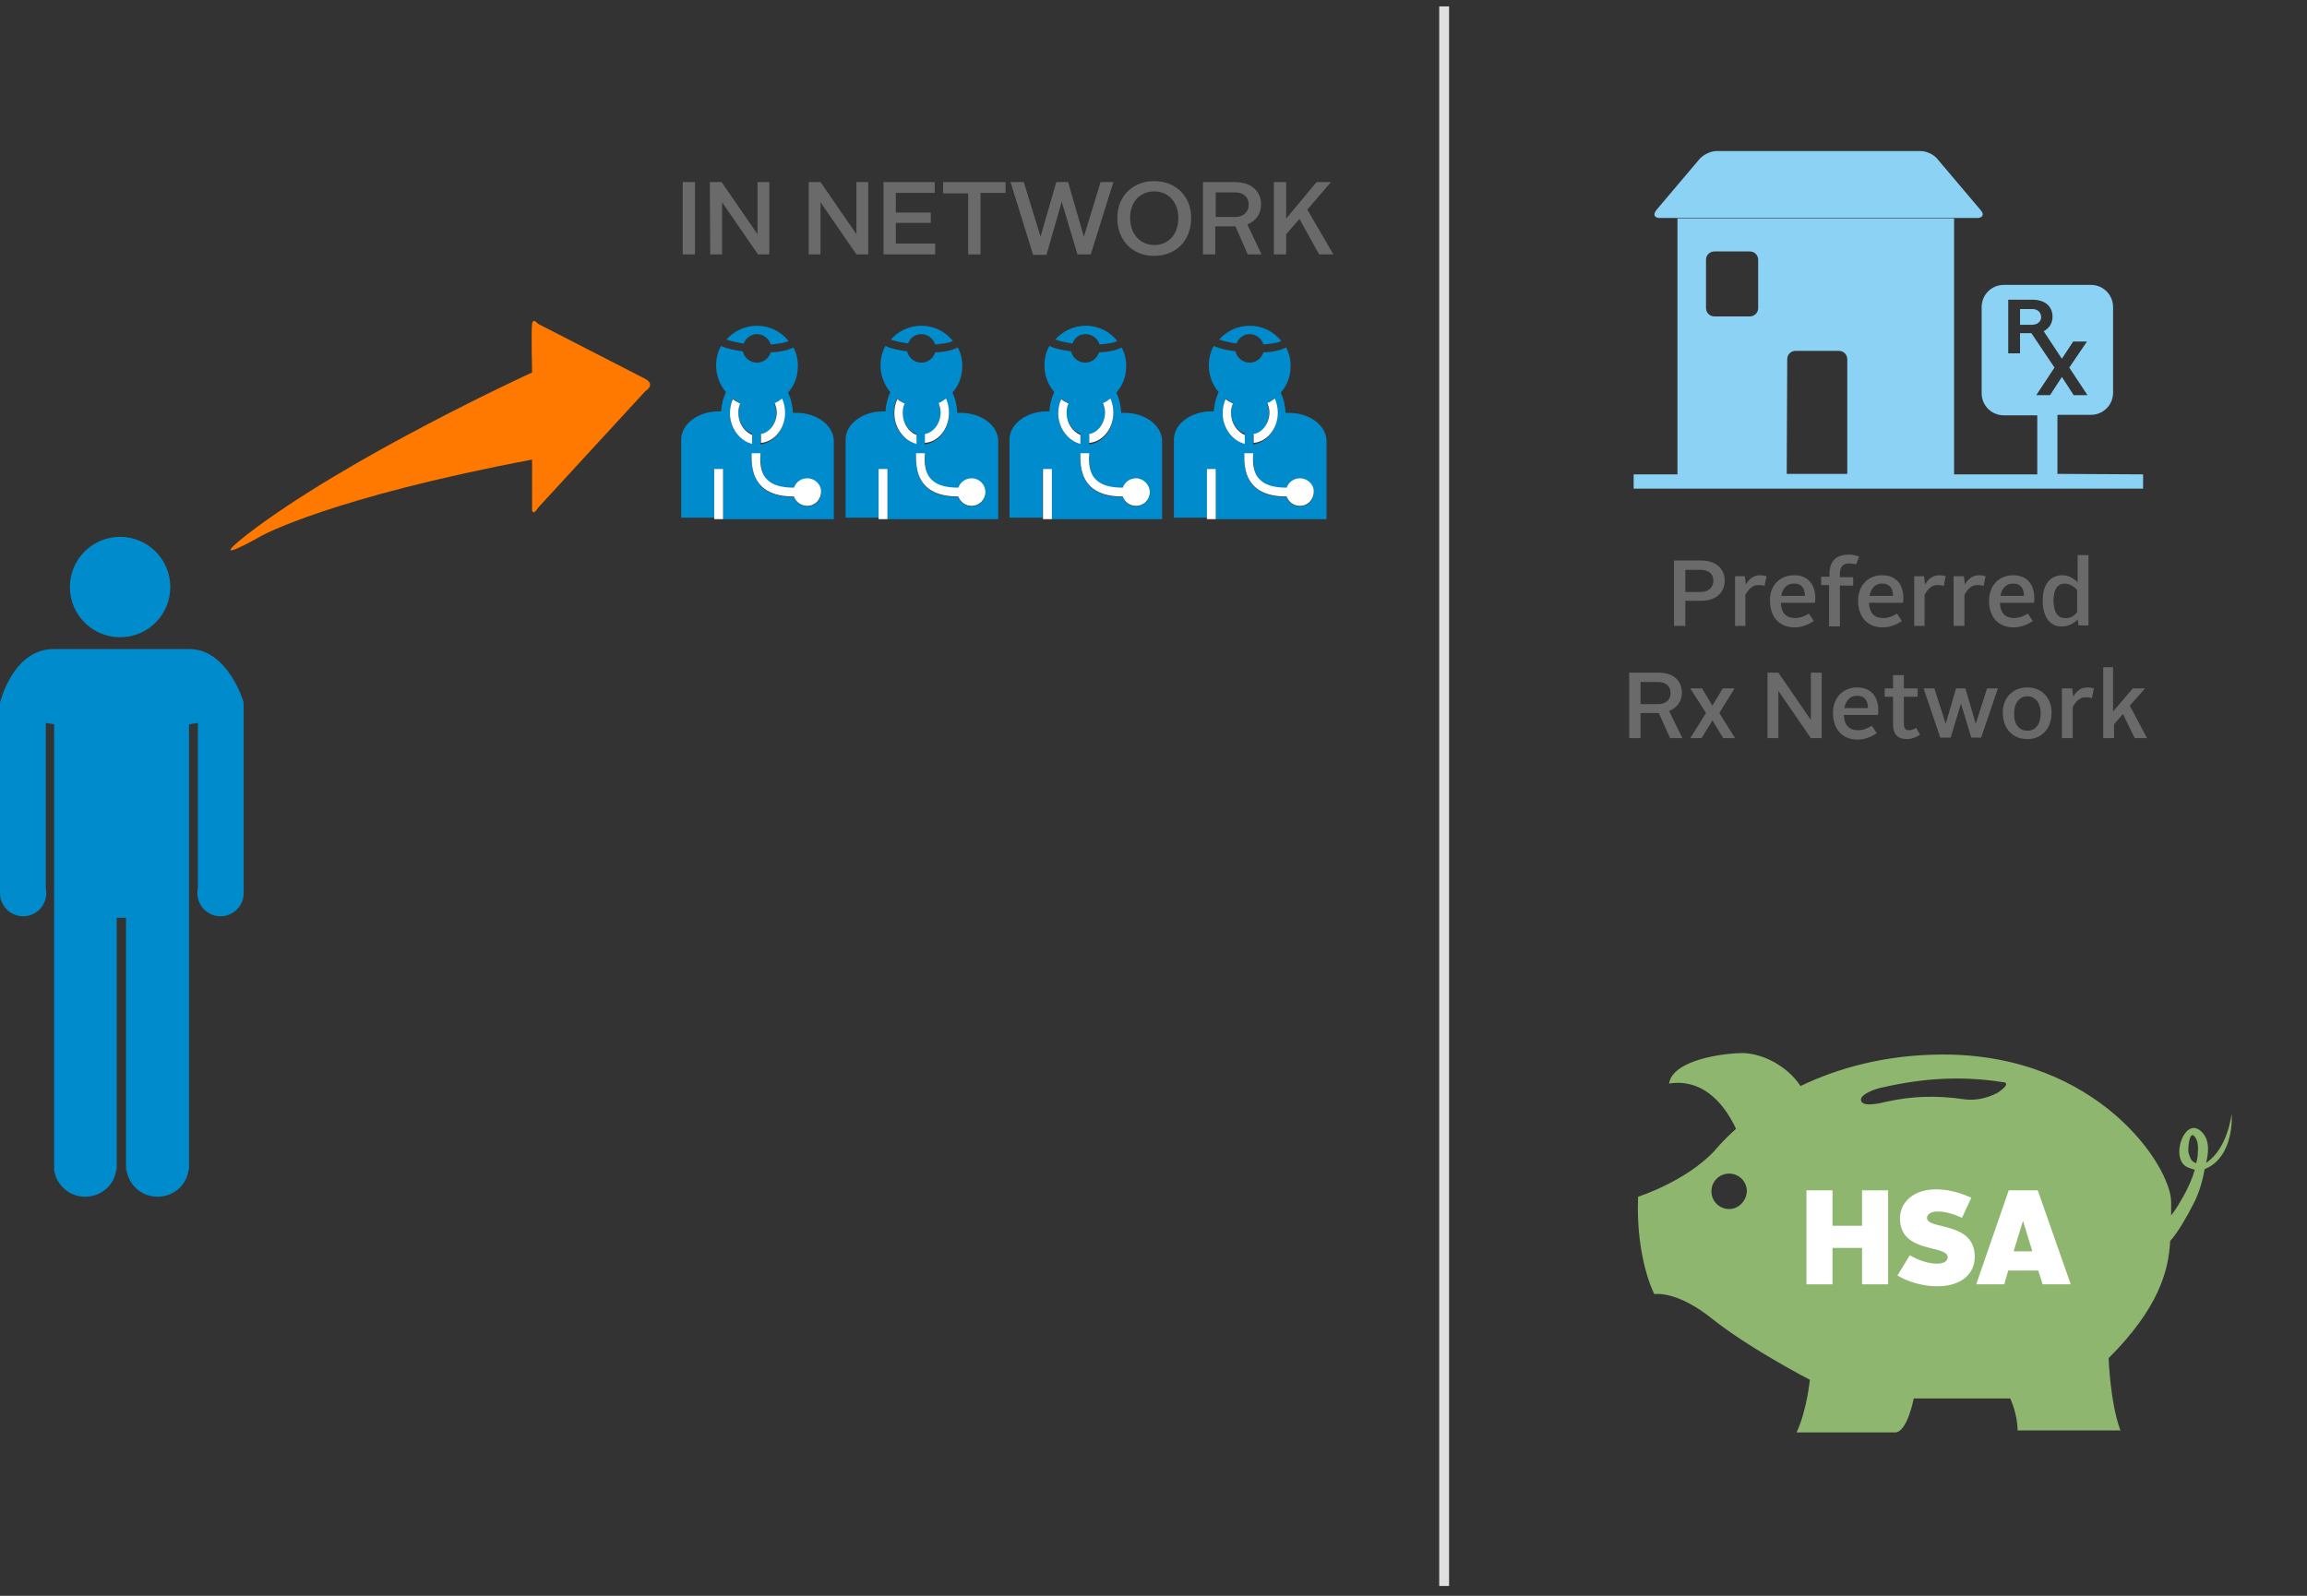 <?xml version="1.0" encoding="utf-8"?>
<!-- Generator: Adobe Illustrator 21.0.2, SVG Export Plug-In . SVG Version: 6.00 Build 0)  -->
<svg version="1.1" id="PPO__x2F__HSA" xmlns="http://www.w3.org/2000/svg" xmlns:xlink="http://www.w3.org/1999/xlink" x="0px"
	 y="0px" viewBox="0 0 468.7 324.3" style="enable-background:new 0 0 468.7 324.3;" xml:space="preserve">
<rect x="0" y="0" width="468.7" height="324.3" fill="#333333" stroke="none"/>
<style type="text/css">
	.st0{enable-background:new    ;}
	.st1{fill:#6A6A6A;}
	.st2{fill:#8CD2F4;}
	.st3{fill:#008CCC;}
	.st4{fill:#FF7900;}
	.st5{fill:#FFFFFF;}
	.st6{fill:none;stroke:#E0E0E0;stroke-width:2;stroke-miterlimit:10;}
	.st7{fill:#8EB66F;}
</style>
<g class="st0">
	<path class="st1" d="M340.1,113.9h5.4c3.6,0,4.9,2.1,4.9,4.1s-1.3,4.1-4.9,4.1h-3.1v5.1h-2.3V113.9z M345.5,120.3
		c1.8,0,2.6-1.1,2.6-2.3s-0.8-2.2-2.6-2.2h-3.1v4.5H345.5z"/>
	<path class="st1" d="M352.5,117.1h2l0.2,1.7c0.7-1.3,1.7-1.9,2.9-1.9c0.5,0,1,0.1,1.3,0.2l-0.4,2c-0.4-0.2-0.8-0.2-1.3-0.2
		c-1.1,0-1.9,0.7-2.6,2v6.3h-2.1V117.1z"/>
	<path class="st1" d="M364.5,116.9c2.9,0,4.3,2,4.3,4.6c0,0.3,0,0.8-0.1,1h-6.9c0.1,2.1,1.1,3.1,2.9,3.1c1,0,2-0.4,2.8-0.9l1,1.5
		c-1.2,0.8-2.5,1.3-3.9,1.3c-3,0-5-2-5-5.4C359.5,118.9,361.7,116.9,364.5,116.9z M361.9,121.1h4.8c0-1.4-0.6-2.5-2.1-2.5
		C363.2,118.5,362.1,119.5,361.9,121.1z"/>
	<path class="st1" d="M371.7,118.9H370v-1.7h1.7v-0.6c0-2.9,1.7-3.9,4-3.9c0.7,0,1.5,0.2,2,0.4l-0.6,1.6c-0.4-0.1-0.8-0.2-1.4-0.2
		c-1.3,0-1.9,0.7-1.9,2.2v0.6h2.7v1.7h-2.7v8.3h-2.2v-8.4H371.7z"/>
	<path class="st1" d="M382.4,116.9c2.9,0,4.3,2,4.3,4.6c0,0.3,0,0.8-0.1,1h-6.9c0.1,2.1,1.1,3.1,2.9,3.1c1,0,2-0.4,2.8-0.9l1,1.5
		c-1.2,0.8-2.5,1.3-3.9,1.3c-3,0-5-2-5-5.4C377.5,118.9,379.6,116.9,382.4,116.9z M379.8,121.1h4.8c0-1.4-0.6-2.5-2.1-2.5
		C381.1,118.5,380.1,119.5,379.8,121.1z"/>
	<path class="st1" d="M388.9,117.1h2l0.2,1.7c0.7-1.3,1.7-1.9,2.9-1.9c0.5,0,1,0.1,1.3,0.2l-0.4,2c-0.4-0.2-0.8-0.2-1.3-0.2
		c-1.1,0-1.9,0.7-2.6,2v6.3h-2.1V117.1z"/>
	<path class="st1" d="M397,117.1h2l0.2,1.7c0.7-1.3,1.7-1.9,2.9-1.9c0.5,0,1,0.1,1.3,0.2l-0.4,2c-0.4-0.2-0.8-0.2-1.3-0.2
		c-1.1,0-1.9,0.7-2.6,2v6.3h-2.2v-10.1H397z"/>
	<path class="st1" d="M409,116.9c2.9,0,4.3,2,4.3,4.6c0,0.3,0,0.8-0.1,1h-6.9c0.1,2.1,1.1,3.1,2.9,3.1c1,0,2-0.4,2.8-0.9l1,1.5
		c-1.2,0.8-2.5,1.3-3.9,1.3c-3,0-5-2-5-5.4C404.1,118.9,406.2,116.9,409,116.9z M406.4,121.1h4.8c0-1.4-0.6-2.5-2.1-2.5
		C407.7,118.5,406.7,119.5,406.4,121.1z"/>
	<path class="st1" d="M415,122c0-3.3,1.6-5.1,4-5.1c1.2,0,2.2,0.6,3.1,1.4v-5.5h2.2v14.3h-2l-0.2-1.2c-0.8,0.8-1.8,1.4-3.2,1.4
		C416.6,127.4,415,125.5,415,122z M422,124.4v-4.5c-0.7-0.8-1.6-1.3-2.5-1.3c-1.5,0-2.3,1.2-2.3,3.4c0,2.3,0.8,3.6,2.3,3.6
		C420.5,125.7,421.3,125.3,422,124.4z"/>
</g>
<g class="st0">
	<path class="st1" d="M331.1,136.7h5.8c3.6,0,4.8,2.1,4.8,4.1c0,1.6-0.9,3-2.6,3.7l2.7,5.5h-2.5l-2.3-5.1h-0.1h-3.6v5.1H331v-13.3
		L331.1,136.7L331.1,136.7z M336.8,143.1c1.8,0,2.6-1,2.6-2.3c0-1.2-0.8-2.2-2.6-2.2h-3.5v4.5H336.8z"/>
	<path class="st1" d="M346.6,144.9l-3.2-5h2.4l2.1,3.5l2.1-3.5h2.4l-3.1,5l3.2,5.1h-2.4l-2.2-3.6l-2.2,3.6h-2.3L346.6,144.9z"/>
	<path class="st1" d="M359.1,136.7h2.2l6.6,9.6v-9.6h2.2V150h-2.2l-6.6-9.6v9.6h-2.2V136.7z"/>
	<path class="st1" d="M377.3,139.7c2.9,0,4.3,2,4.3,4.6c0,0.3,0,0.8-0.1,1h-6.9c0.1,2.1,1.1,3.1,2.9,3.1c1,0,2-0.4,2.8-0.9l1,1.5
		c-1.2,0.8-2.5,1.3-3.9,1.3c-3,0-5-2-5-5.4C372.4,141.7,374.5,139.7,377.3,139.7z M374.7,143.9h4.8c0-1.4-0.6-2.5-2.1-2.5
		C376,141.3,375,142.3,374.7,143.9z"/>
	<path class="st1" d="M384.6,141.6h-1.7v-1.7h1.7v-2.7h2.2v2.7h2.8v1.7h-2.8v5.5c0,0.8,0.3,1.3,1,1.3c0.6,0,1-0.2,1.5-0.5l0.8,1.4
		c-0.7,0.5-1.7,0.9-2.6,0.9c-2,0-2.9-1-2.9-3V141.6z"/>
	<path class="st1" d="M390.8,139.9h2.2l2.3,7.2l0,0l2.1-7.2h1.9l2.1,7.2l0,0l2.3-7.2h2.2l-3.4,10h-2l-2.1-6.9l0,0l-2.1,6.9h-2.1
		L390.8,139.9z"/>
	<path class="st1" d="M411.9,139.7c2.8,0,4.9,2,4.9,5.1c0,3.3-2,5.4-4.9,5.4c-3,0-5-2.1-5-5.4C406.9,141.7,409,139.7,411.9,139.7z
		 M411.9,148.5c1.7,0,2.7-1.4,2.7-3.6c0-2-1.1-3.4-2.7-3.4s-2.7,1.4-2.7,3.4C409.1,147,410.1,148.5,411.9,148.5z"/>
	<path class="st1" d="M419,139.9h2l0.2,1.7c0.7-1.3,1.7-1.9,2.9-1.9c0.5,0,1,0.1,1.3,0.2l-0.4,2c-0.4-0.2-0.8-0.2-1.3-0.2
		c-1.1,0-1.9,0.7-2.6,2v6.3h-2.2v-10.1H419z"/>
	<path class="st1" d="M427.1,135.6h2.2v9l4-4.7h2.5l-3.1,3.5l3.5,6.6h-2.5l-2.4-4.9l-1.8,2.1v2.8h-2.2v-14.4H427.1z"/>
</g>
<g>
	<path class="st2" d="M418,96.3v-12h6.8c2.5,0,4.5-2,4.5-4.5V62.4c0-2.5-2-4.5-4.5-4.5h-17.7c-2.5,0-4.5,2-4.5,4.5v17.5
		c0,2.5,2,4.5,4.5,4.5h6.8v12H397v-52h-56.2v52h-8.9v2.9h103.5v-2.9L418,96.3L418,96.3z M412.7,67.7h-2.3v4.1H408V60.9h4.8
		c3.1,0,4.2,1.7,4.2,3.5c0,1.2-0.6,2.3-1.8,2.9l3.7,5.6l2.3-3.5h2.8l-3.6,5.3l3.7,5.6h-2.8l-2.4-3.7l-2.4,3.7h-2.8l3.7-5.6
		L412.7,67.7z M346.6,52.8c0-1,0.8-1.7,1.7-1.7h7.2c1,0,1.7,0.8,1.7,1.7v9.8c0,1-0.8,1.7-1.7,1.7h-7.2c-1,0-1.7-0.8-1.7-1.7
		C346.6,62.6,346.6,52.8,346.6,52.8z M363.1,73c0-1,0.8-1.7,1.7-1.7h8.8c1,0,1.7,0.8,1.7,1.7v23.3H363L363.1,73L363.1,73z"/>
	<path class="st2" d="M412.8,62.8h-2.4V66h2.4c1.2,0,1.9-0.7,1.9-1.6C414.6,63.4,414,62.8,412.8,62.8z"/>
	<path class="st2" d="M337.2,44.3h4.1h56.3h4.1c1.1,0,1.5-0.7,0.7-1.6l-8.8-10.4c-0.7-0.9-2.2-1.6-3.4-1.6h-41.5
		c-1.1,0-2.6,0.7-3.4,1.6l-8.8,10.4C335.8,43.6,336.1,44.3,337.2,44.3z"/>
</g>
<g>
	<circle class="st3" cx="24.4" cy="119.3" r="10.2"/>
	<path class="st3" d="M38.5,131.9H10.9C2.6,131.9,0,142.8,0,142.8v38.7c0,2.6,2.1,4.7,4.7,4.7s4.7-2.1,4.7-4.7c0-0.3,0-0.6-0.1-0.9
		v-33.7l1.7,0.3v90.6l0,0c0.5,3.1,3.1,5.4,6.3,5.4s5.9-2.3,6.3-5.4h0.1v-51.3h1.9v51.3h0.1c0.5,3.1,3.1,5.4,6.3,5.4s5.9-2.3,6.3-5.4
		h0.1v-90.6l1.8-0.3v33.7c-0.1,0.3-0.1,0.6-0.1,0.9c0,2.6,2.1,4.7,4.7,4.7s4.7-2.1,4.7-4.7v-38.7C49.6,142.8,46.3,131.9,38.5,131.9z
		"/>
</g>
<path class="st4" d="M53.3,108.8c0,0,14-7.7,54.8-15.4v10.3c0,0,0.2,1.2,1.2-0.5l21.8-23.7c0,0,2.2-1.3,0-2.5l-21.8-11.2
	c0,0-1-1.3-1.2,0s0,9.9,0,9.9s-37.4,17.1-58,33C41.2,115.7,53.3,108.8,53.3,108.8z"/>
<g>
	<path class="st3" d="M153.8,67.9c1.3,0,2.4,0.9,2.8,2.1c1-0.1,2-0.2,2.8-0.4c0.3-0.1,0.6-0.2,0.8-0.3c-1.5-1.9-3.8-3.1-6.4-3.1
		c-2.5,0-4.7,1.1-6.2,2.8c0.8,0.3,2.1,0.6,3.5,0.8C151.6,68.6,152.6,67.9,153.8,67.9z"/>
	<path class="st3" d="M169.4,89.5c-0.1-3.1-3.5-5.6-7.6-5.6c-0.2,0-0.4,0-0.7,0c-0.1-1.5-0.4-2.9-1-4.1c1.3-1.5,2-3.3,2-5.4
		c0-1.4-0.3-2.6-0.9-3.8c-0.3,0.2-0.7,0.3-1.2,0.5c-1.1,0.3-2.3,0.5-3.4,0.5c-0.4,1.2-1.5,2.1-2.8,2.1c-1.4,0-2.6-1-2.9-2.3
		c-1.5-0.2-3.2-0.5-4.4-1.1c-0.7,1.2-1,2.6-1,4c0,2.1,0.8,4,2,5.4c-0.6,1.2-0.9,2.5-1,3.9c-0.2,0-0.4,0-0.5,0
		c-4.2,0-7.6,2.6-7.6,5.7v15.9h6.7v-9.9h1.8v10.2h22.5L169.4,89.5L169.4,89.5z M154.5,88.4c1.8-0.4,3.2-2.2,3.2-4.4
		c0-0.7-0.1-1.3-0.4-1.9c0.3-0.1,0.5-0.3,0.8-0.4c0.3-0.2,0.5-0.3,0.7-0.5c0.4,0.9,0.6,1.8,0.6,2.9c0,3.2-2.2,5.9-4.9,6.2
		L154.5,88.4L154.5,88.4z M152.8,90.1c-2.6-0.6-4.5-3.1-4.5-6.2c0-1,0.2-2,0.6-2.9c0.2,0.2,0.5,0.3,0.7,0.5c0.3,0.2,0.5,0.3,0.8,0.4
		c-0.2,0.6-0.4,1.2-0.4,1.9c0,2,1.2,3.8,2.8,4.3L152.8,90.1L152.8,90.1z M164,102.9c-1.3,0-2.3-0.8-2.7-1.9h-0.1
		c-2.9,0-5.1-0.7-6.5-2.1c-2-2-2-4.7-2-6.4v-0.3h1.8v0.3c0,1.5,0,3.7,1.4,5.1c1.1,1.1,2.9,1.6,5.4,1.6c0.4-1.1,1.4-1.9,2.7-1.9
		c1.6,0,2.8,1.3,2.8,2.8C166.9,101.6,165.6,102.9,164,102.9z"/>
	<path class="st5" d="M164,97.2c-1.3,0-2.3,0.8-2.7,1.9c-2.5,0-4.3-0.5-5.4-1.6c-1.5-1.4-1.5-3.7-1.4-5.1v-0.3h-1.8v0.3
		c0,1.7,0,4.4,2,6.4c1.4,1.4,3.6,2.1,6.5,2.1h0.1c0.4,1.1,1.4,1.9,2.7,1.9c1.6,0,2.8-1.3,2.8-2.8C166.9,98.5,165.6,97.2,164,97.2z"
		/>
	<path class="st5" d="M150,83.9c0-0.7,0.1-1.3,0.4-1.9c-0.3-0.1-0.5-0.3-0.8-0.4c-0.3-0.2-0.5-0.3-0.7-0.5c-0.4,0.9-0.6,1.8-0.6,2.9
		c0,3,2,5.6,4.5,6.2v-1.8C151.2,87.7,150,86,150,83.9z"/>
	<path class="st5" d="M159.5,83.9c0-1-0.2-2-0.6-2.9c-0.2,0.2-0.5,0.3-0.7,0.5c-0.3,0.2-0.5,0.3-0.8,0.4c0.2,0.6,0.4,1.2,0.4,1.9
		c0,2.2-1.4,4.1-3.2,4.4V90C157.3,89.8,159.5,87.1,159.5,83.9z"/>
	<rect x="145.1" y="95.3" class="st5" width="1.8" height="10.2"/>
</g>
<g>
	<path class="st3" d="M187.2,67.9c1.3,0,2.4,0.9,2.8,2.1c1-0.1,2-0.2,2.8-0.4c0.3-0.1,0.6-0.2,0.8-0.3c-1.5-1.9-3.8-3.1-6.4-3.1
		c-2.5,0-4.7,1.1-6.2,2.8c0.8,0.3,2.1,0.6,3.5,0.8C184.9,68.6,186,67.9,187.2,67.9z"/>
	<path class="st3" d="M202.8,89.5c-0.1-3.1-3.5-5.6-7.6-5.6c-0.2,0-0.4,0-0.7,0c-0.1-1.5-0.4-2.9-1-4.1c1.3-1.5,2-3.3,2-5.4
		c0-1.4-0.3-2.6-0.9-3.8c-0.3,0.2-0.7,0.3-1.2,0.5c-1.1,0.3-2.3,0.5-3.4,0.5c-0.4,1.2-1.5,2.1-2.8,2.1c-1.4,0-2.6-1-2.9-2.3
		c-1.5-0.2-3.2-0.5-4.4-1.1c-0.7,1.2-1,2.6-1,4c0,2.1,0.8,4,2,5.4c-0.6,1.2-0.9,2.5-1,3.9c-0.2,0-0.4,0-0.5,0
		c-4.2,0-7.6,2.6-7.6,5.7v15.9h6.7v-9.9h1.8v10.2h22.5L202.8,89.5L202.8,89.5z M187.9,88.4c1.8-0.4,3.2-2.2,3.2-4.4
		c0-0.7-0.1-1.3-0.4-1.9c0.3-0.1,0.5-0.3,0.8-0.4c0.3-0.2,0.5-0.3,0.7-0.5c0.4,0.9,0.6,1.8,0.6,2.9c0,3.2-2.2,5.9-4.9,6.2
		L187.9,88.4L187.9,88.4z M186.1,90.1c-2.6-0.6-4.5-3.1-4.5-6.2c0-1,0.2-2,0.6-2.9c0.2,0.2,0.5,0.3,0.7,0.5c0.3,0.2,0.5,0.3,0.8,0.4
		c-0.2,0.6-0.4,1.2-0.4,1.9c0,2,1.2,3.8,2.8,4.3L186.1,90.1L186.1,90.1z M197.4,102.9c-1.3,0-2.3-0.8-2.7-1.9h-0.1
		c-2.9,0-5.1-0.7-6.5-2.1c-2-2-2-4.7-2-6.4v-0.3h1.8v0.3c0,1.5,0,3.7,1.4,5.1c1.1,1.1,2.9,1.6,5.4,1.6c0.4-1.1,1.4-1.9,2.7-1.9
		c1.6,0,2.8,1.3,2.8,2.8C200.2,101.6,199,102.9,197.4,102.9z"/>
	<path class="st5" d="M197.4,97.2c-1.3,0-2.3,0.8-2.7,1.9c-2.5,0-4.3-0.5-5.4-1.6c-1.5-1.4-1.5-3.7-1.4-5.1v-0.3h-1.8v0.3
		c0,1.7,0,4.4,2,6.4c1.4,1.4,3.6,2.1,6.5,2.1h0.1c0.4,1.1,1.4,1.9,2.7,1.9c1.6,0,2.8-1.3,2.8-2.8C200.2,98.5,199,97.2,197.4,97.2z"
		/>
	<path class="st5" d="M183.4,83.9c0-0.7,0.1-1.3,0.4-1.9c-0.3-0.1-0.5-0.3-0.8-0.4c-0.3-0.2-0.5-0.3-0.7-0.5
		c-0.4,0.9-0.6,1.8-0.6,2.9c0,3,2,5.6,4.5,6.2v-1.8C184.5,87.7,183.4,86,183.4,83.9z"/>
	<path class="st5" d="M192.8,83.9c0-1-0.2-2-0.6-2.9c-0.2,0.2-0.5,0.3-0.7,0.5c-0.3,0.2-0.5,0.3-0.8,0.4c0.2,0.6,0.4,1.2,0.4,1.9
		c0,2.2-1.4,4.1-3.2,4.4V90C190.7,89.8,192.8,87.1,192.8,83.9z"/>
	<rect x="178.5" y="95.3" class="st5" width="1.8" height="10.2"/>
</g>
<g>
	<path class="st3" d="M220.6,67.9c1.3,0,2.4,0.9,2.8,2.1c1-0.1,2-0.2,2.8-0.4c0.3-0.1,0.6-0.2,0.8-0.3c-1.5-1.9-3.8-3.1-6.4-3.1
		c-2.5,0-4.7,1.1-6.2,2.8c0.8,0.3,2.1,0.6,3.5,0.8C218.3,68.6,219.3,67.9,220.6,67.9z"/>
	<path class="st3" d="M236.1,89.5c-0.1-3.1-3.5-5.6-7.6-5.6c-0.2,0-0.4,0-0.7,0c-0.1-1.5-0.4-2.9-1-4.1c1.3-1.5,2-3.3,2-5.4
		c0-1.4-0.3-2.6-0.9-3.8c-0.3,0.2-0.7,0.3-1.2,0.5c-1.1,0.3-2.3,0.5-3.4,0.5c-0.4,1.2-1.5,2.1-2.8,2.1c-1.4,0-2.6-1-2.9-2.3
		c-1.5-0.2-3.2-0.5-4.4-1.1c-0.7,1.2-1,2.6-1,4c0,2.1,0.8,4,2,5.4c-0.6,1.2-0.9,2.5-1,3.9c-0.2,0-0.4,0-0.5,0
		c-4.2,0-7.6,2.6-7.6,5.7v15.9h6.7v-9.9h1.8v10.2h22.5L236.1,89.5L236.1,89.5z M221.3,88.4c1.8-0.4,3.2-2.2,3.2-4.4
		c0-0.7-0.1-1.3-0.4-1.9c0.3-0.1,0.5-0.3,0.8-0.4c0.3-0.2,0.5-0.3,0.7-0.5c0.4,0.9,0.6,1.8,0.6,2.9c0,3.2-2.2,5.9-4.9,6.2
		L221.3,88.4L221.3,88.4z M219.5,90.1c-2.6-0.6-4.5-3.1-4.5-6.2c0-1,0.2-2,0.6-2.9c0.2,0.2,0.5,0.3,0.7,0.5c0.3,0.2,0.5,0.3,0.8,0.4
		c-0.2,0.6-0.4,1.2-0.4,1.9c0,2,1.2,3.8,2.8,4.3L219.5,90.1L219.5,90.1z M230.8,102.9c-1.3,0-2.3-0.8-2.7-1.9H228
		c-2.9,0-5.1-0.7-6.5-2.1c-2-2-2-4.7-2-6.4v-0.3h1.8v0.3c0,1.5,0,3.7,1.4,5.1c1.1,1.1,2.9,1.6,5.4,1.6c0.4-1.1,1.4-1.9,2.7-1.9
		c1.6,0,2.8,1.3,2.8,2.8C233.6,101.6,232.3,102.9,230.8,102.9z"/>
	<path class="st5" d="M230.8,97.2c-1.3,0-2.3,0.8-2.7,1.9c-2.5,0-4.3-0.5-5.4-1.6c-1.5-1.4-1.5-3.7-1.4-5.1v-0.3h-1.8v0.3
		c0,1.7,0,4.4,2,6.4c1.4,1.4,3.6,2.1,6.5,2.1h0.1c0.4,1.1,1.4,1.9,2.7,1.9c1.6,0,2.8-1.3,2.8-2.8C233.6,98.5,232.3,97.2,230.8,97.2z
		"/>
	<path class="st5" d="M216.7,83.9c0-0.7,0.1-1.3,0.4-1.9c-0.3-0.1-0.5-0.3-0.8-0.4c-0.3-0.2-0.5-0.3-0.7-0.5
		c-0.4,0.9-0.6,1.8-0.6,2.9c0,3,2,5.6,4.5,6.2v-1.8C217.9,87.7,216.7,86,216.7,83.9z"/>
	<path class="st5" d="M226.2,83.9c0-1-0.2-2-0.6-2.9c-0.2,0.2-0.5,0.3-0.7,0.5c-0.3,0.2-0.5,0.3-0.8,0.4c0.2,0.6,0.4,1.2,0.4,1.9
		c0,2.2-1.4,4.1-3.2,4.4V90C224,89.8,226.2,87.1,226.2,83.9z"/>
	<rect x="211.9" y="95.3" class="st5" width="1.8" height="10.2"/>
</g>
<g>
	<path class="st3" d="M253.9,67.9c1.3,0,2.4,0.9,2.8,2.1c1-0.1,2-0.2,2.8-0.4c0.3-0.1,0.6-0.2,0.8-0.3c-1.5-1.9-3.8-3.1-6.4-3.1
		c-2.5,0-4.7,1.1-6.2,2.8c0.8,0.3,2.1,0.6,3.5,0.8C251.7,68.6,252.7,67.9,253.9,67.9z"/>
	<path class="st3" d="M269.5,89.5c-0.1-3.1-3.5-5.6-7.6-5.6c-0.2,0-0.4,0-0.7,0c-0.1-1.5-0.4-2.9-1-4.1c1.3-1.5,2-3.3,2-5.4
		c0-1.4-0.3-2.6-0.9-3.8c-0.3,0.2-0.7,0.3-1.2,0.5c-1.1,0.3-2.3,0.5-3.4,0.5c-0.4,1.2-1.5,2.1-2.8,2.1c-1.4,0-2.6-1-2.9-2.3
		c-1.5-0.2-3.2-0.5-4.4-1.1c-0.7,1.2-1,2.6-1,4c0,2.1,0.8,4,2,5.4c-0.6,1.2-0.9,2.5-1,3.9c-0.2,0-0.4,0-0.5,0
		c-4.2,0-7.6,2.6-7.6,5.7v15.9h6.7v-9.9h1.8v10.2h22.5V89.5L269.5,89.5z M254.6,88.4c1.8-0.4,3.2-2.2,3.2-4.4c0-0.7-0.1-1.3-0.4-1.9
		c0.3-0.1,0.5-0.3,0.8-0.4c0.3-0.2,0.5-0.3,0.7-0.5c0.4,0.9,0.6,1.8,0.6,2.9c0,3.2-2.2,5.9-4.9,6.2L254.6,88.4L254.6,88.4z
		 M252.9,90.1c-2.6-0.6-4.5-3.1-4.5-6.2c0-1,0.2-2,0.6-2.9c0.2,0.2,0.5,0.3,0.7,0.5c0.3,0.2,0.5,0.3,0.8,0.4
		c-0.2,0.6-0.4,1.2-0.4,1.9c0,2,1.2,3.8,2.8,4.3L252.9,90.1L252.9,90.1z M264.1,102.9c-1.3,0-2.3-0.8-2.7-1.9h-0.1
		c-2.9,0-5.1-0.7-6.5-2.1c-2-2-2-4.7-2-6.4v-0.3h1.8v0.3c0,1.5,0,3.7,1.4,5.1c1.1,1.1,2.9,1.6,5.4,1.6c0.4-1.1,1.4-1.9,2.7-1.9
		c1.6,0,2.8,1.3,2.8,2.8C267,101.6,265.7,102.9,264.1,102.9z"/>
	<path class="st5" d="M264.1,97.2c-1.3,0-2.3,0.8-2.7,1.9c-2.5,0-4.3-0.5-5.4-1.6c-1.5-1.4-1.5-3.7-1.4-5.1v-0.3h-1.8v0.3
		c0,1.7,0,4.4,2,6.4c1.4,1.4,3.6,2.1,6.5,2.1h0.1c0.4,1.1,1.4,1.9,2.7,1.9c1.6,0,2.8-1.3,2.8-2.8C267,98.5,265.7,97.2,264.1,97.2z"
		/>
	<path class="st5" d="M250.1,83.9c0-0.7,0.1-1.3,0.4-1.9c-0.3-0.1-0.5-0.3-0.8-0.4c-0.3-0.2-0.5-0.3-0.7-0.5
		c-0.4,0.9-0.6,1.8-0.6,2.9c0,3,2,5.6,4.5,6.2v-1.8C251.3,87.7,250.1,86,250.1,83.9z"/>
	<path class="st5" d="M259.6,83.9c0-1-0.2-2-0.6-2.9c-0.2,0.2-0.5,0.3-0.7,0.5c-0.3,0.2-0.5,0.3-0.8,0.4c0.2,0.6,0.4,1.2,0.4,1.9
		c0,2.2-1.4,4.1-3.2,4.4V90C257.4,89.8,259.6,87.1,259.6,83.9z"/>
	<rect x="245.2" y="95.3" class="st5" width="1.8" height="10.2"/>
</g>
<g>
	<path class="st1" d="M138.7,37h2.5v14.7h-2.5V37z"/>
	<path class="st1" d="M144.2,37h2.4l7.3,10.6V37h2.4v14.7H154l-7.3-10.6v10.6h-2.4L144.2,37L144.2,37z"/>
	<path class="st1" d="M164.3,37h2.4l7.3,10.6V37h2.4v14.7H174l-7.3-10.6v10.6h-2.4V37z"/>
	<path class="st1" d="M179.5,37h10.4v2.2H182v4h7.1v2.1H182v4.2h8v2.2h-10.5V37z"/>
	<path class="st1" d="M196.7,39.3h-5.1V37h12.7v2.2h-5.1v12.5h-2.5L196.7,39.3L196.7,39.3z"/>
	<path class="st1" d="M205.3,37h2.7l3.4,11.1l0,0l3.2-11.1h2.4l3.2,11.1l0,0l3.4-11.1h2.6l-4.6,14.7h-2.7L215.7,41l0,0l-3.1,10.8
		h-2.7L205.3,37z"/>
	<path class="st1" d="M234.5,36.8c4.3,0,7.5,3,7.5,7.5c0,4.7-3.2,7.7-7.5,7.7s-7.5-3-7.5-7.7C227,39.7,230.3,36.8,234.5,36.8z
		 M234.5,49.8c2.8,0,4.9-2.1,4.9-5.5c0-3.3-2.1-5.4-4.9-5.4s-4.9,2-4.9,5.4S231.8,49.8,234.5,49.8z"/>
	<path class="st1" d="M244.4,37h6.4c3.9,0,5.4,2.3,5.4,4.5c0,1.8-0.9,3.4-2.8,4.1l2.9,6.1h-2.8L251,46h-0.1h-4v5.7h-2.5V37L244.4,37
		z M250.8,44.1c2,0,2.9-1.2,2.9-2.5c0-1.4-0.9-2.5-2.8-2.5H247v5H250.8z"/>
	<path class="st1" d="M258.8,37h2.5v7.4l6.2-7.4h2.9l-4.8,5.6l5.3,9.1H268l-4-7.2l-2.7,3.1v4.1h-2.5V37z"/>
</g>
<line class="st6" x1="293.4" y1="1.3" x2="293.4" y2="322.3"/>
<path class="st7" d="M446.5,234.6c0,0.6-0.2,1.2-0.3,1.8c-0.2-0.1-0.4-0.2-0.6-0.3c-0.6-0.4-0.8-1.3-1-2c-0.1-0.8,0.2-4.1,1.1-3.3
	C446.7,231.7,446.6,233.4,446.5,234.6 M405.6,222.2c-2,1-4.3,1.5-6.5,1.2c-5.5-0.8-10.5-0.7-15.9,0.5c-0.8,0.2-4.7,1.2-5.1-0.2
	s3.5-2.6,4.3-2.7c8.3-1.9,16-2.4,24.4-1.1C408.9,220,406.2,221.9,405.6,222.2 M351.3,245.7c-2,0-3.6-1.6-3.6-3.6s1.6-3.6,3.6-3.6
	s3.6,1.6,3.6,3.6C354.8,244.1,353.2,245.7,351.3,245.7 M453.4,226.3c0,0-0.8,7.2-5.2,10c0.7-2.7,0.6-5.3-1.4-6.7
	c-3.2-2.2-5.9,6-2.4,7.6c0.5,0.2,1,0.4,1.5,0.5c-0.7,2.5-2,5-3.3,7.1c-0.4,0.7-0.9,1.4-1.5,2.2c0-1,0-1.9,0-2.7
	c0-7.3-14.9-30-46.3-30c-12,0-21.7,2.9-29,6.4c-2.5-3.8-7.2-6.5-11.6-6.7c-4.1,0-14.4,1.4-15.1,6.2c6.2-1,10.8,3.2,13.6,9.2
	c-2.9,2.6-4.4,4.5-4.4,4.5c-5.8,6.2-15.5,9.3-15.5,9.3c-0.5,12.6,3.3,19.8,3.3,19.8s4.5-0.9,12,5.2c7.6,6,19.6,12.2,19.6,12.2
	s-0.6,6.2-2.7,10.7h20c2.5,0,3.8-6.9,3.8-6.9h19.6c0,0,1.5,3.1,1.5,6.5h20.9c-2.1-5.6-2.4-14.7-2.4-14.7
	c10.2-10.2,12.2-17.8,12.5-23.8c1.5-1.6,3.6-5.3,4.7-7.5c0.8-1.5,1.7-3.7,2.3-7.1C454.1,235.1,453.4,226.3,453.4,226.3"/>
<g>
	<path class="st5" d="M367,241.9h5.3v7.2h6v-7.2h5.3V261h-5.3v-7.4h-6v7.4H367V241.9z"/>
	<path class="st5" d="M388,255.1c1.7,1,3.8,1.7,5.5,1.7c1.4,0,2.2-0.5,2.2-1.3c0-2.6-9.7-0.7-9.7-7.9c0-3.2,2.7-5.9,7.3-5.9
		c2.5,0,4.7,0.6,7.2,1.7l-1.9,4.1c-1.9-0.9-3.5-1.3-5-1.3c-1.3,0-2.1,0.6-2.1,1.3c0,2.5,9.7,0.6,9.7,7.9c0,3.4-2.6,6-7.7,6
		c-2.9,0-6.1-1-8-2.2L388,255.1z"/>
	<path class="st5" d="M408.1,241.9h5.9l6.7,19.1H415l-0.9-2.8H408l-0.8,2.8h-5.7L408.1,241.9z M409.1,254.3h3.8l-1.9-6.2l0,0
		L409.1,254.3z"/>
</g>
</svg>

